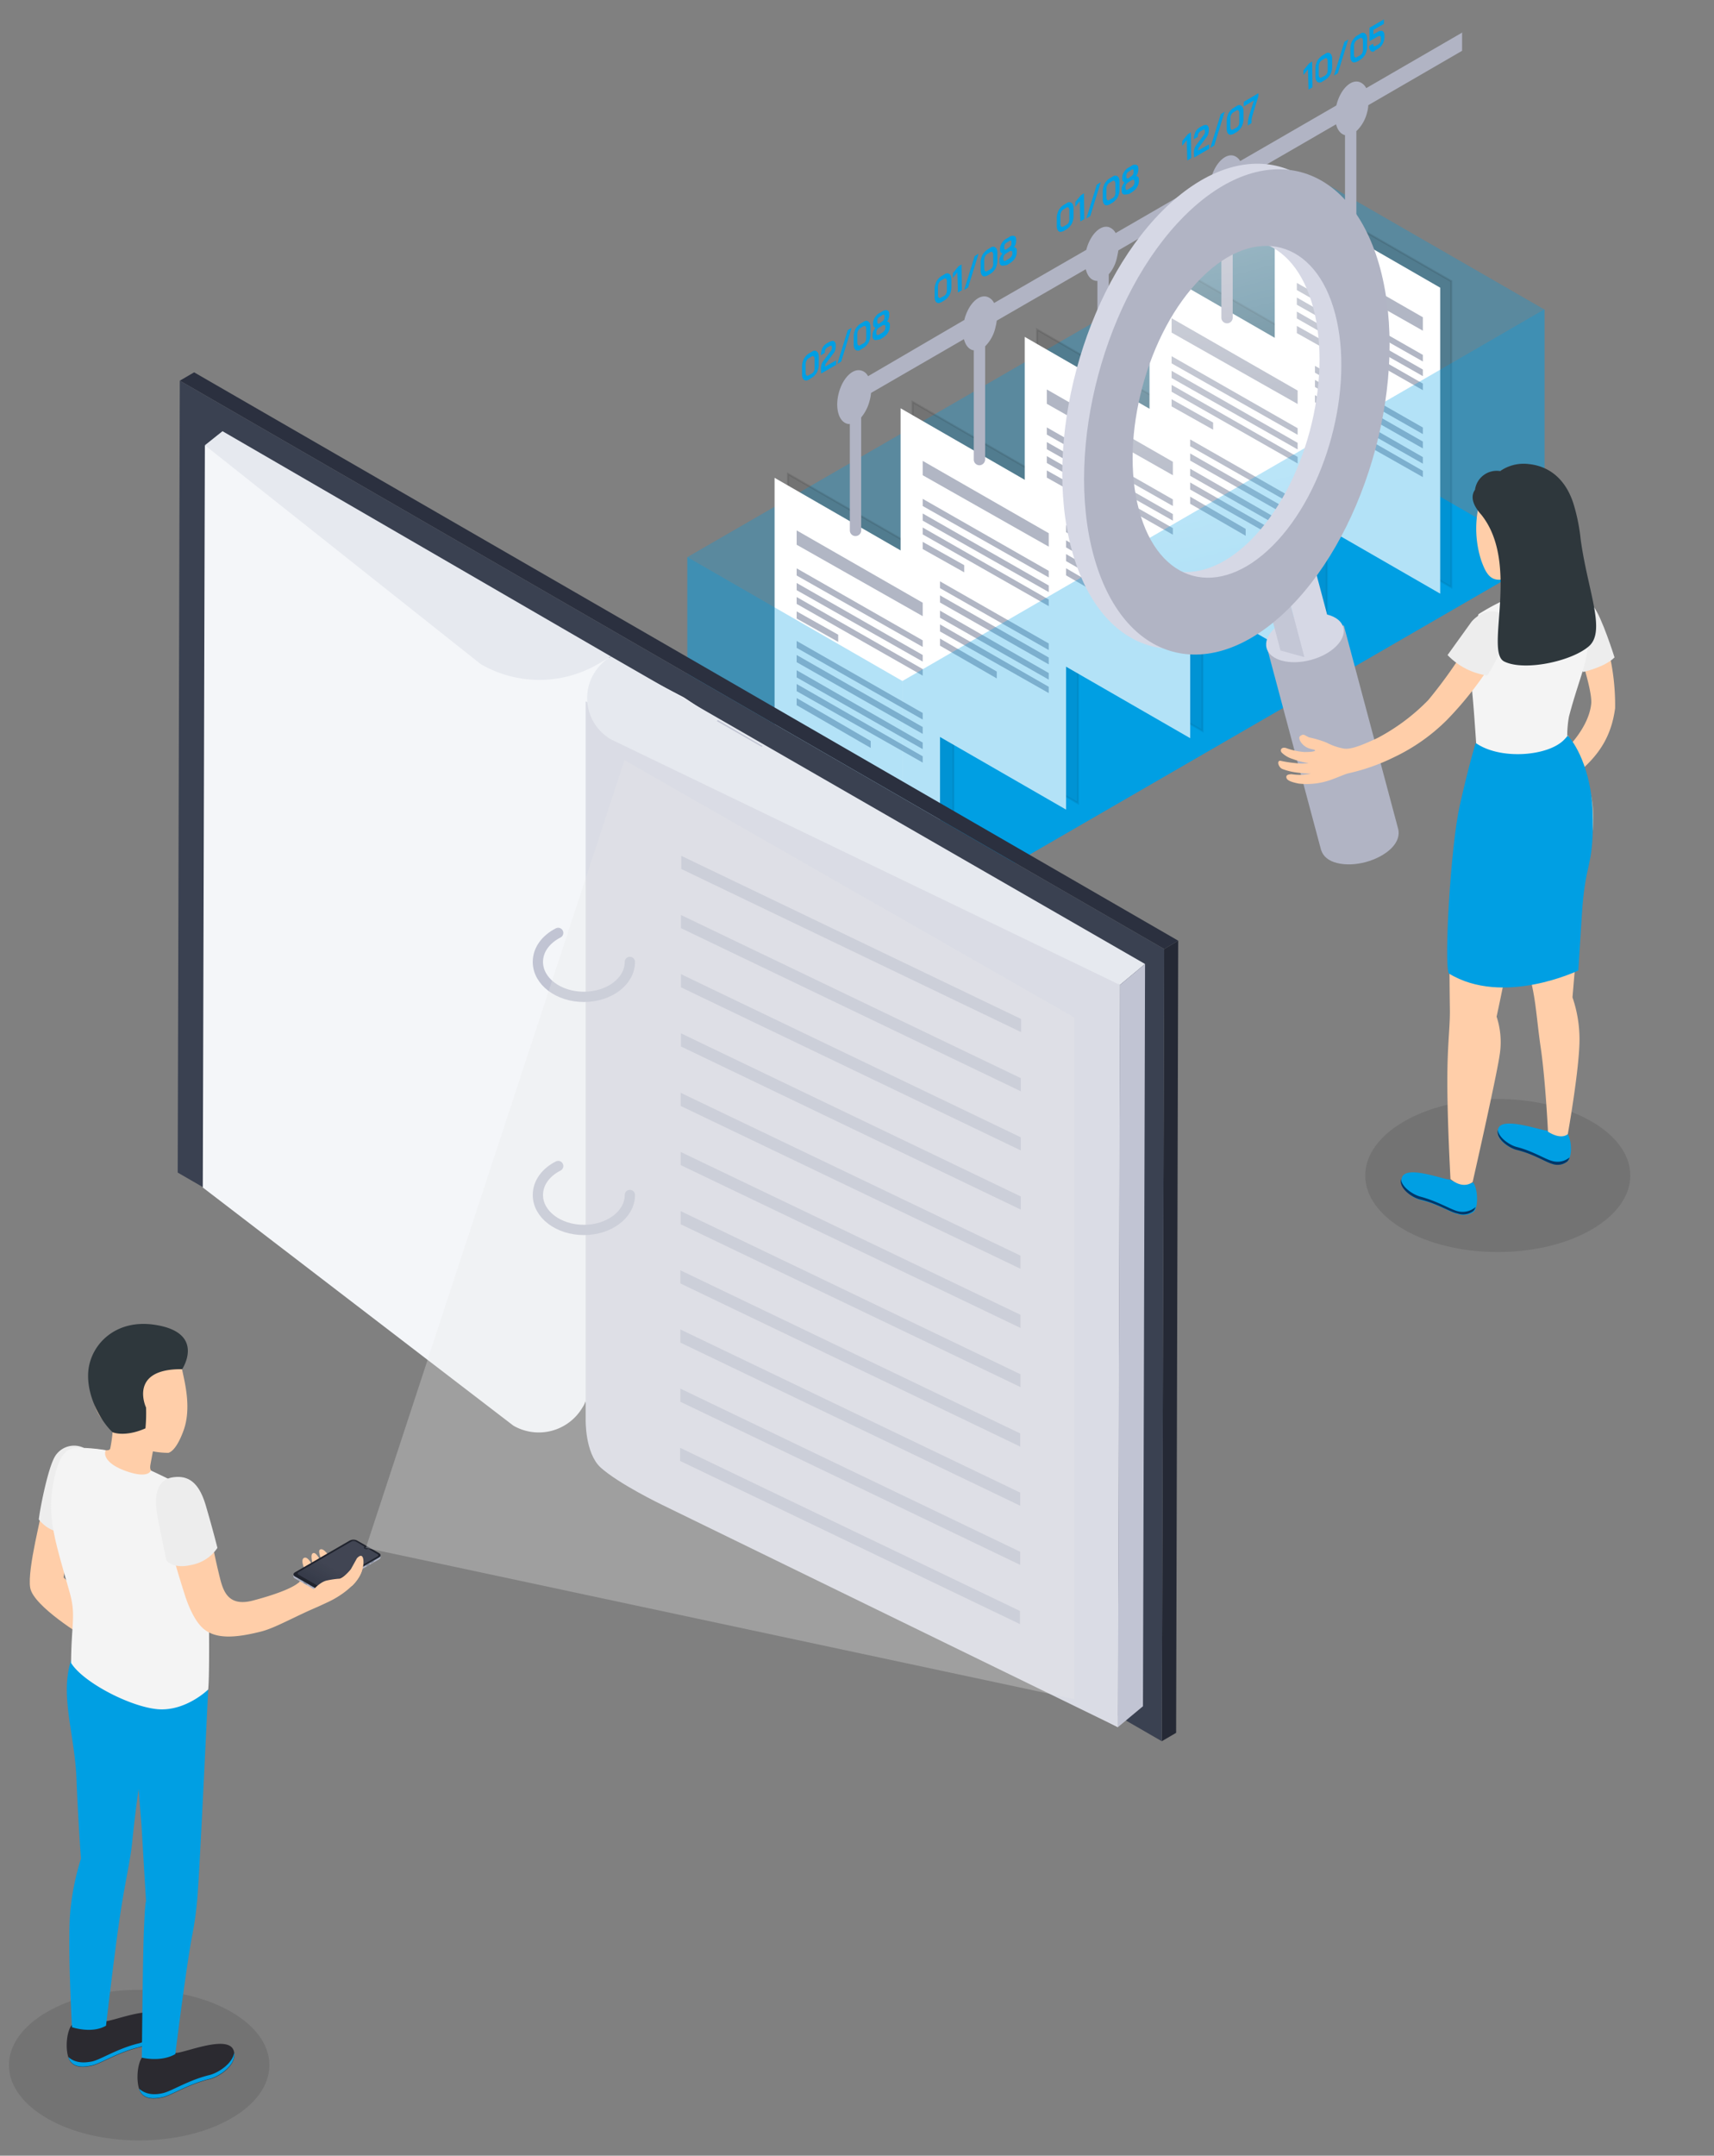 <?xml version="1.0" encoding="utf-8"?>
<svg xmlns="http://www.w3.org/2000/svg" data-name="Ebene 1" height="721.4" id="Ebene_1" viewBox="0 0 573.9 721.4" width="573.9">
  <rect x="0" y="0" width="573.9" height="721.4" fill="#808080" stroke="none"/>
  <defs>
    <style>.cls-1,.cls-2{fill:#009fe3;}.cls-1,.cls-18,.cls-27,.cls-28,.cls-29,.cls-3{isolation:isolate;}.cls-1,.cls-29{opacity:0.3;}.cls-3{stroke:#000;stroke-width:0.686px;}.cls-17,.cls-3{stroke-miterlimit:10;}.cls-18,.cls-28,.cls-3{opacity:0.1;}.cls-28,.cls-4{fill:#fff;}.cls-5{fill:#b1b6c4;}.cls-6{fill:#b1b4c4;}.cls-7{fill:#d6d8e5;}.cls-8{fill:#c4c7d6;}.cls-9{fill:url(#Unbenannter_Verlauf_3);}.cls-10{fill:#252935;}.cls-11{fill:#2b303f;}.cls-12{fill:#3a4151;}.cls-13{fill:#f4f6f9;}.cls-14{fill:#dadce5;}.cls-15{fill:#c1c4d3;}.cls-16{fill:#e6e9ef;}.cls-17{fill:none;stroke:#c1c4d3;stroke-linecap:round;stroke-width:3.437px;}.cls-19{fill:#ffcea9;}.cls-20{fill:#ededed;}.cls-21{fill:#2b2a30;}.cls-22{fill:#f4f4f4;}.cls-23{fill:#2e373c;}.cls-24{fill:#616e84;}.cls-25{fill:#757b89;}.cls-26{fill:#20232d;}.cls-27{opacity:0.5;fill:url(#Unbenannter_Verlauf);}.cls-29{fill:#e6e6e6;}.cls-30{fill:#003769;}</style>
    <linearGradient gradientTransform="matrix(-0.707, -0.707, -0.707, 0.707, 439.558, 349.966)" gradientUnits="userSpaceOnUse" id="Unbenannter_Verlauf_3" x1="222.006" x2="113.783" y1="-163.355" y2="-100.876">
      <stop offset="0" stop-color="#fff" stop-opacity="0.4"/>
      <stop offset="0.89" stop-color="#fff" stop-opacity="0"/>
    </linearGradient>
    <linearGradient gradientTransform="matrix(0.87, 0.5, -1, 0.58, 4688.933, 113.982)" gradientUnits="userSpaceOnUse" id="Unbenannter_Verlauf" x1="-2234.156" x2="-2234.156" y1="2653.334" y2="2634.114">
      <stop offset="0.21" stop-color="#fff" stop-opacity="0"/>
      <stop offset="1" stop-color="#fff" stop-opacity="0.2"/>
    </linearGradient>
  </defs>
  <polygon class="cls-1" points="517.15 186.3 445.25 145 445.25 62.2 517.15 103.6 517.15 186.3"/>
  <polygon class="cls-1" points="230.05 269.2 230.05 186.5 445.35 62.2 445.15 145 230.05 269.2"/>
  <polygon class="cls-2" points="302.15 310.6 230.25 269.2 445.35 145 517.15 186.3 302.15 310.6"/>
  <polygon class="cls-3" points="485.95 196.5 430.45 164.6 430.45 62.2 485.95 94.1 485.95 196.5"/>
  <polygon class="cls-3" points="444.25 220.9 388.85 189 388.85 86.6 444.25 118.5 444.25 220.9"/>
  <polygon class="cls-3" points="402.65 244.6 347.25 212.7 347.25 110.3 402.65 142.2 402.65 244.6"/>
  <polygon class="cls-3" points="360.95 268.8 305.55 236.9 305.55 134.5 360.95 166.5 360.95 268.8"/>
  <polygon class="cls-3" points="319.25 292.9 263.85 261 263.85 158.6 319.25 190.5 319.25 292.9"/>
  <polygon class="cls-4" points="482.223 198.673 426.823 166.773 426.823 64.373 482.223 96.273 482.223 198.673"/>
  <polygon class="cls-5" points="476.423 110.673 476.423 106.173 434.223 81.973 434.223 86.773 476.423 110.673"/>
  <polygon class="cls-5" points="476.423 120.973 476.423 118.773 434.223 94.673 434.223 97.073 476.423 120.973"/>
  <polygon class="cls-5" points="476.423 125.873 476.423 123.673 434.223 99.573 434.223 101.973 476.423 125.873"/>
  <polygon class="cls-5" points="476.423 130.573 476.423 128.373 434.223 104.273 434.223 106.573 476.423 130.573"/>
  <polygon class="cls-5" points="476.423 145.273 476.423 143.073 434.223 118.973 434.223 121.273 476.423 145.273"/>
  <polygon class="cls-5" points="476.423 150.073 476.423 147.773 434.223 123.673 434.223 126.073 476.423 150.073"/>
  <polygon class="cls-5" points="476.423 155.173 476.423 152.973 434.223 128.773 434.223 131.173 476.423 155.173"/>
  <polygon class="cls-5" points="476.423 159.673 476.423 157.573 434.223 133.373 434.223 135.773 476.423 159.673"/>
  <polygon class="cls-5" points="448.123 116.873 434.223 109.073 434.223 111.473 448.123 119.273 448.123 116.873"/>
  <polygon class="cls-5" points="459.023 152.473 434.223 138.073 434.223 140.473 459.023 154.773 459.023 152.473"/>
  <polygon class="cls-4" points="440.288 223.2 384.888 191.3 384.888 88.9 440.288 120.8 440.288 223.2"/>
  <polygon class="cls-5" points="434.488 135.2 434.488 130.7 392.288 106.5 392.288 111.3 434.488 135.2"/>
  <polygon class="cls-5" points="434.488 145.5 434.488 143.3 392.288 119.2 392.288 121.6 434.488 145.5"/>
  <polygon class="cls-5" points="434.488 150.4 434.488 148.2 392.288 124.1 392.288 126.5 434.488 150.4"/>
  <polygon class="cls-5" points="434.488 155.1 434.488 152.9 392.288 128.8 392.288 131.1 434.488 155.1"/>
  <polygon class="cls-5" points="434.488 169.8 434.488 167.6 392.288 143.5 392.288 145.8 434.488 169.8"/>
  <polygon class="cls-5" points="434.488 174.6 434.488 172.3 392.288 148.2 392.288 150.6 434.488 174.6"/>
  <polygon class="cls-5" points="434.488 179.7 434.488 177.5 392.288 153.3 392.288 155.7 434.488 179.7"/>
  <polygon class="cls-5" points="434.488 184.2 434.488 182.1 392.288 157.9 392.288 160.3 434.488 184.2"/>
  <polygon class="cls-5" points="406.188 141.4 392.288 133.6 392.288 136 406.188 143.8 406.188 141.4"/>
  <polygon class="cls-5" points="417.088 177 392.288 162.6 392.288 165 417.088 179.3 417.088 177"/>
  <polygon class="cls-4" points="398.508 247.035 343.108 215.135 343.108 112.735 398.508 144.635 398.508 247.035"/>
  <polygon class="cls-5" points="392.708 159.035 392.708 154.535 350.508 130.335 350.508 135.135 392.708 159.035"/>
  <polygon class="cls-5" points="392.708 169.335 392.708 167.135 350.508 143.035 350.508 145.435 392.708 169.335"/>
  <polygon class="cls-5" points="392.708 174.235 392.708 172.035 350.508 147.935 350.508 150.335 392.708 174.235"/>
  <polygon class="cls-5" points="392.708 178.935 392.708 176.735 350.508 152.635 350.508 154.935 392.708 178.935"/>
  <polygon class="cls-5" points="392.708 193.635 392.708 191.435 350.508 167.335 350.508 169.635 392.708 193.635"/>
  <polygon class="cls-5" points="392.708 198.435 392.708 196.135 350.508 172.035 350.508 174.435 392.708 198.435"/>
  <polygon class="cls-5" points="392.708 203.535 392.708 201.335 350.508 177.135 350.508 179.535 392.708 203.535"/>
  <polygon class="cls-5" points="392.708 208.035 392.708 205.935 350.508 181.735 350.508 184.135 392.708 208.035"/>
  <polygon class="cls-5" points="364.408 165.235 350.508 157.435 350.508 159.835 364.408 167.635 364.408 165.235"/>
  <polygon class="cls-5" points="375.308 200.835 350.508 186.435 350.508 188.835 375.308 203.135 375.308 200.835"/>
  <polygon class="cls-4" points="356.948 270.936 301.548 239.036 301.548 136.636 356.948 168.536 356.948 270.936"/>
  <polygon class="cls-5" points="351.148 182.936 351.148 178.436 308.948 154.236 308.948 159.036 351.148 182.936"/>
  <polygon class="cls-5" points="351.148 193.236 351.148 191.036 308.948 166.936 308.948 169.336 351.148 193.236"/>
  <polygon class="cls-5" points="351.148 198.136 351.148 195.936 308.948 171.836 308.948 174.236 351.148 198.136"/>
  <polygon class="cls-5" points="351.148 202.836 351.148 200.636 308.948 176.536 308.948 178.836 351.148 202.836"/>
  <polygon class="cls-5" points="351.148 217.536 351.148 215.336 308.948 191.236 308.948 193.536 351.148 217.536"/>
  <polygon class="cls-5" points="351.148 222.336 351.148 220.036 308.948 195.936 308.948 198.336 351.148 222.336"/>
  <polygon class="cls-5" points="351.148 227.436 351.148 225.236 308.948 201.036 308.948 203.436 351.148 227.436"/>
  <polygon class="cls-5" points="351.148 231.936 351.148 229.836 308.948 205.636 308.948 208.036 351.148 231.936"/>
  <polygon class="cls-5" points="322.848 189.136 308.948 181.336 308.948 183.736 322.848 191.536 322.848 189.136"/>
  <polygon class="cls-5" points="333.748 224.736 308.948 210.336 308.948 212.736 333.748 227.036 333.748 224.736"/>
  <polygon class="cls-4" points="314.75 294.2 259.35 262.3 259.35 159.9 314.75 191.8 314.75 294.2"/>
  <polygon class="cls-5" points="308.95 206.2 308.95 201.7 266.75 177.5 266.75 182.3 308.95 206.2"/>
  <polygon class="cls-5" points="308.95 216.5 308.95 214.3 266.75 190.2 266.75 192.6 308.95 216.5"/>
  <polygon class="cls-5" points="308.95 221.4 308.95 219.2 266.75 195.1 266.75 197.5 308.95 221.4"/>
  <polygon class="cls-5" points="308.95 226.1 308.95 223.9 266.75 199.8 266.75 202.1 308.95 226.1"/>
  <polygon class="cls-5" points="308.95 240.8 308.95 238.6 266.75 214.5 266.75 216.8 308.95 240.8"/>
  <polygon class="cls-5" points="308.95 245.6 308.95 243.3 266.75 219.2 266.75 221.6 308.95 245.6"/>
  <polygon class="cls-5" points="308.95 250.7 308.95 248.5 266.75 224.3 266.75 226.7 308.95 250.7"/>
  <polygon class="cls-5" points="308.95 255.2 308.95 253.1 266.75 228.9 266.75 231.3 308.95 255.2"/>
  <polygon class="cls-5" points="280.65 212.4 266.75 204.6 266.75 207 280.65 214.8 280.65 212.4"/>
  <polygon class="cls-5" points="291.55 248 266.75 233.6 266.75 236 291.55 250.3 291.55 248"/>
  <polygon class="cls-1" points="302.15 310.6 230.25 269.2 230.25 186.5 302.15 227.9 302.15 310.6"/>
  <polygon class="cls-1" points="517.15 186.3 302.15 310.6 302.15 227.9 517.15 103.5 517.15 186.3"/>
  <path class="cls-6" d="M489.75,10.8l-32.3,18.7a4.069,4.069,0,0,0-2.4-2.1c-2.9-.8-6.2,2.6-7.5,7.5,0,.1-.1.2-.1.4l-32.2,18.6a3.807,3.807,0,0,0-2.2-1.8c-2.8-.8-6.2,2.6-7.5,7.4l-32,18.5a4.059,4.059,0,0,0-2.3-2c-2.9-.8-6.2,2.6-7.5,7.5v.1l-30.9,17.8a4.069,4.069,0,0,0-2.4-2.1c-2.9-.8-6.2,2.6-7.5,7.5a.367.367,0,0,1-.1.3l-32.2,18.8a3.56,3.56,0,0,0-2.3-1.9c-2.9-.8-6.2,2.6-7.5,7.5s-.1,9.5,2.8,10.3a2.769,2.769,0,0,0,.9.1v35.6a1.9,1.9,0,0,0,3.8,0V139.7a14.273,14.273,0,0,0,2.8-5.5,14.099,14.099,0,0,0,.5-2.7l31.1-18c.5,1.9,1.5,3.3,3,3.7h.3v36.6a1.899,1.899,0,0,0,1.9,1.9,1.967,1.967,0,0,0,1.9-1.9V115.9a12.85,12.85,0,0,0,3.4-6.1,22.113,22.113,0,0,0,.5-2.5l29.8-17.2c.5,2,1.5,3.4,3,3.8a2.769,2.769,0,0,0,.9.1v35.8a1.9,1.9,0,0,0,3.8,0v-38a12.504,12.504,0,0,0,2.7-5.4c.2-.9.4-1.8.5-2.6l30.8-17.9c.5,2.1,1.5,3.6,3,4a1.483,1.483,0,0,0,.7.1v36.3a1.9,1.9,0,1,0,3.8,0V68.1a13.472,13.472,0,0,0,3-5.7,15.055,15.055,0,0,0,.5-2.8l31.1-18c.5,1.9,1.5,3.2,2.9,3.6h.1V81.5a1.899,1.899,0,0,0,1.9,1.9,1.967,1.967,0,0,0,1.9-1.9V43.9a12.807,12.807,0,0,0,3.6-6.3,10.039,10.039,0,0,0,.4-2.4L489.55,17V10.8Z"/>
  <path class="cls-2" d="M269.65,127.3a1.162,1.162,0,0,1-.8-.6,2.648,2.648,0,0,1-.3-1.4v-2.7a4.671,4.671,0,0,1,.3-1.7,3.606,3.606,0,0,1,.8-1.5,4.263,4.263,0,0,1,1.2-1.1l1-.6a1.383,1.383,0,0,1,1.2-.3,1.555,1.555,0,0,1,.8.6,2.904,2.904,0,0,1,.3,1.4v2.7a4.671,4.671,0,0,1-.3,1.7,3.606,3.606,0,0,1-.8,1.5,4.263,4.263,0,0,1-1.2,1.1l-1,.6A1.523,1.523,0,0,1,269.65,127.3Zm2.2-2.3a1.853,1.853,0,0,0,.7-.8,2.537,2.537,0,0,0,.2-1.2v-2.8c0-.4-.1-.8-.3-.9-.2-.2-.4-.2-.7,0l-1,.6a1.853,1.853,0,0,0-.7.8,2.663,2.663,0,0,0-.3,1.2v2.8c0,.4.1.8.3.9.2.2.4.2.7,0Z"/>
  <path class="cls-2" d="M274.85,123.4a5.902,5.902,0,0,1,.2-1.4,4.15,4.15,0,0,1,.7-1.3l2.4-3.2a2.186,2.186,0,0,0,.3-.5,1.087,1.087,0,0,0,.1-.5v-.4c0-.2-.1-.4-.2-.4-.1-.1-.3,0-.5.1l-.9.5a2.169,2.169,0,0,0-.6.7,3.595,3.595,0,0,0-.2,1.1l-1.3.8a6.042,6.042,0,0,1,.5-2.4,3.89,3.89,0,0,1,1.5-1.6l.9-.5a2.607,2.607,0,0,1,1.1-.3.755.755,0,0,1,.7.4,1.493,1.493,0,0,1,.3,1v.4a5.853,5.853,0,0,1-.2,1.3,3.745,3.745,0,0,1-.7,1.2l-2.3,3.1a.864.864,0,0,0-.3.6,1.268,1.268,0,0,0-.1.6l3.7-2.1v1.5l-5,2.9Z"/>
  <path class="cls-2" d="M283.85,110.5l1.3-.8-3.5,11.3-1.3.8Z"/>
  <path class="cls-2" d="M286.95,117.3a1.162,1.162,0,0,1-.8-.6,2.648,2.648,0,0,1-.3-1.4v-2.7a4.671,4.671,0,0,1,.3-1.7,3.606,3.606,0,0,1,.8-1.5,4.263,4.263,0,0,1,1.2-1.1l1-.6a1.383,1.383,0,0,1,1.2-.3,1.555,1.555,0,0,1,.8.6,2.904,2.904,0,0,1,.3,1.4v2.7a4.671,4.671,0,0,1-.3,1.7,3.606,3.606,0,0,1-.8,1.5,4.263,4.263,0,0,1-1.2,1.1l-1,.6A1.383,1.383,0,0,1,286.95,117.3Zm2.2-2.4a1.853,1.853,0,0,0,.7-.8,2.537,2.537,0,0,0,.2-1.2v-2.8c0-.4-.1-.8-.3-.9-.2-.2-.4-.2-.7,0l-1,.6a1.853,1.853,0,0,0-.7.8,2.663,2.663,0,0,0-.3,1.2v2.8c0,.4.1.8.3.9.2.2.4.2.7,0Z"/>
  <path class="cls-2" d="M293.25,113.8a.984.984,0,0,1-.8-.3,1.493,1.493,0,0,1-.3-1v-.6a2.607,2.607,0,0,1,.3-1.1,4.129,4.129,0,0,1,.7-1.1h0c-.2,0-.4-.2-.6-.4a1.445,1.445,0,0,1-.2-.7v-.5a3.079,3.079,0,0,1,.3-1.3,4.184,4.184,0,0,1,.8-1.2,2.73,2.73,0,0,1,1.2-.9l.8-.5a1.922,1.922,0,0,1,1.2-.4,1.135,1.135,0,0,1,.8.3,1.493,1.493,0,0,1,.3,1v.5a4.401,4.401,0,0,1-.2,1,2.075,2.075,0,0,1-.6,1h0a.908.908,0,0,1,.7.3.984.984,0,0,1,.3.8v.6a3.926,3.926,0,0,1-.3,1.4,5.67,5.67,0,0,1-.8,1.3,10.592,10.592,0,0,1-1.2,1l-1,.6C294.05,113.6,293.65,113.8,293.25,113.8Zm2.2-2.5a2.336,2.336,0,0,0,.7-.7,1.596,1.596,0,0,0,.3-.8v-.5c0-.3-.1-.5-.3-.5a.882.882,0,0,0-.8.2l-.8.5a2.696,2.696,0,0,0-.8.7,1.613,1.613,0,0,0-.3.9v.5a.462.462,0,0,0,.3.5c.2.1.4,0,.7-.2Zm-.1-3.7a1.698,1.698,0,0,0,.6-.6,1.077,1.077,0,0,0,.2-.8v-.5c0-.2-.1-.4-.2-.4a.735.735,0,0,0-.6.2l-.8.5c-.3.2-.5.3-.6.6a.952.952,0,0,0-.2.7v.5a.588.588,0,0,0,.2.5.661.661,0,0,0,.6-.1Z"/>
  <path class="cls-2" d="M354.95,77.6a1.162,1.162,0,0,1-.8-.6,2.648,2.648,0,0,1-.3-1.4V72.9a4.671,4.671,0,0,1,.3-1.7,3.606,3.606,0,0,1,.8-1.5,4.263,4.263,0,0,1,1.2-1.1l1-.6a1.383,1.383,0,0,1,1.2-.3,1.242,1.242,0,0,1,.8.6,2.904,2.904,0,0,1,.3,1.4v2.7a4.671,4.671,0,0,1-.3,1.7,3.606,3.606,0,0,1-.8,1.5,4.263,4.263,0,0,1-1.2,1.1l-1,.6A3.457,3.457,0,0,1,354.95,77.6Zm2.2-2.4a1.853,1.853,0,0,0,.7-.8,2.537,2.537,0,0,0,.2-1.2V70.4c0-.4-.1-.8-.3-.9-.2-.2-.4-.2-.7,0l-1,.6a1.853,1.853,0,0,0-.7.8,2.663,2.663,0,0,0-.3,1.2v2.8c0,.4.1.8.3.9.2.2.4.2.7,0Z"/>
  <path class="cls-2" d="M361.55,67.3l-1.5,1.9V67.6l1.9-2.3,1-.6.1,8.6-1.3.8Z"/>
  <path class="cls-2" d="M367.25,61.8l1.3-.8-3.5,11.3-1.3.8Z"/>
  <path class="cls-2" d="M370.35,68.7a1.162,1.162,0,0,1-.8-.6,2.648,2.648,0,0,1-.3-1.4V64a4.671,4.671,0,0,1,.3-1.7,3.606,3.606,0,0,1,.8-1.5,4.263,4.263,0,0,1,1.2-1.1l1-.6a1.383,1.383,0,0,1,1.2-.3,1.555,1.555,0,0,1,.8.6,2.904,2.904,0,0,1,.3,1.4v2.7a4.671,4.671,0,0,1-.3,1.7,3.606,3.606,0,0,1-.8,1.5,6.279,6.279,0,0,1-1.2,1.1l-1,.6A2.663,2.663,0,0,1,370.35,68.7Zm2.2-2.4a1.853,1.853,0,0,0,.7-.8,2.537,2.537,0,0,0,.2-1.2V61.5c0-.4-.1-.8-.3-.9-.2-.2-.4-.2-.7,0l-1,.6a1.853,1.853,0,0,0-.7.8,2.663,2.663,0,0,0-.3,1.2V66c0,.4.1.8.3.9.2.2.4.2.7,0Z"/>
  <path class="cls-2" d="M376.65,65.1a.984.984,0,0,1-.8-.3,1.493,1.493,0,0,1-.3-1v-.6a2.607,2.607,0,0,1,.3-1.1,4.129,4.129,0,0,1,.7-1.1h0c-.2,0-.4-.2-.6-.4a1.445,1.445,0,0,1-.2-.7v-.5a3.079,3.079,0,0,1,.3-1.3,4.184,4.184,0,0,1,.8-1.2,3.449,3.449,0,0,1,1.2-.9l.8-.5a1.922,1.922,0,0,1,1.2-.4,1.135,1.135,0,0,1,.8.3,1.493,1.493,0,0,1,.3,1v.5a4.401,4.401,0,0,1-.2,1,2.075,2.075,0,0,1-.6,1h0a.908.908,0,0,1,.7.3.984.984,0,0,1,.3.8v.6a3.926,3.926,0,0,1-.3,1.4,5.67,5.67,0,0,1-.8,1.3,10.592,10.592,0,0,1-1.2,1l-1,.6A9.322,9.322,0,0,1,376.65,65.1Zm2.2-2.4a2.336,2.336,0,0,0,.7-.7,1.596,1.596,0,0,0,.3-.8v-.5c0-.3-.1-.5-.3-.5a.882.882,0,0,0-.8.2l-.8.5a2.696,2.696,0,0,0-.8.7,1.613,1.613,0,0,0-.3.9V63a.462.462,0,0,0,.3.5c.2.1.4,0,.7-.2Zm-.1-3.7a1.698,1.698,0,0,0,.6-.6,1.077,1.077,0,0,0,.2-.8v-.5c0-.2-.1-.4-.2-.4a.735.735,0,0,0-.6.2l-.8.5c-.3.2-.5.3-.6.6a.952.952,0,0,0-.2.7v.5a.588.588,0,0,0,.2.5.661.661,0,0,0,.6-.1Z"/>
  <path class="cls-2" d="M314.05,101.4a1.162,1.162,0,0,1-.8-.6,2.648,2.648,0,0,1-.3-1.4V96.7a4.671,4.671,0,0,1,.3-1.7,3.606,3.606,0,0,1,.8-1.5,4.263,4.263,0,0,1,1.2-1.1l1-.6a1.383,1.383,0,0,1,1.2-.3,1.242,1.242,0,0,1,.8.6,2.904,2.904,0,0,1,.3,1.4v2.7a4.671,4.671,0,0,1-.3,1.7,3.606,3.606,0,0,1-.8,1.5,4.263,4.263,0,0,1-1.2,1.1l-1,.6C314.75,101.3,314.35,101.5,314.05,101.4Zm2.1-2.4a1.853,1.853,0,0,0,.7-.8,2.537,2.537,0,0,0,.2-1.2V94.2c0-.4-.1-.8-.3-.9-.2-.2-.4-.2-.7,0l-1,.6a1.853,1.853,0,0,0-.7.8,2.663,2.663,0,0,0-.3,1.2v2.8c0,.4.1.8.3.9.2.2.4.2.7,0Z"/>
  <path class="cls-2" d="M320.55,91.1l-1.5,1.9V91.4l1.9-2.3,1-.6.1,8.6-1.3.8Z"/>
  <path class="cls-2" d="M326.35,85.7l1.3-.8-3.5,11.3-1.3.8Z"/>
  <path class="cls-2" d="M329.45,92.5a1.162,1.162,0,0,1-.8-.6,2.648,2.648,0,0,1-.3-1.4V87.8a4.671,4.671,0,0,1,.3-1.7,3.606,3.606,0,0,1,.8-1.5,6.279,6.279,0,0,1,1.2-1.1l1-.6a1.383,1.383,0,0,1,1.2-.3,1.555,1.555,0,0,1,.8.6,2.904,2.904,0,0,1,.3,1.4v2.7a4.671,4.671,0,0,1-.3,1.7,3.606,3.606,0,0,1-.8,1.5,4.263,4.263,0,0,1-1.2,1.1l-1,.6A3.457,3.457,0,0,1,329.45,92.5Zm2.2-2.4a1.853,1.853,0,0,0,.7-.8,2.537,2.537,0,0,0,.2-1.2V85.3c0-.4-.1-.8-.3-.9-.2-.2-.4-.2-.7,0l-1,.6a1.853,1.853,0,0,0-.7.8,2.663,2.663,0,0,0-.3,1.2v2.8c0,.4.1.8.3.9.2.2.4.2.7,0Z"/>
  <path class="cls-2" d="M335.75,88.9a.984.984,0,0,1-.8-.3,1.493,1.493,0,0,1-.3-1V87a2.607,2.607,0,0,1,.3-1.1,4.129,4.129,0,0,1,.7-1.1h0c-.2,0-.4-.2-.6-.4a1.445,1.445,0,0,1-.2-.7v-.5a3.079,3.079,0,0,1,.3-1.3,4.184,4.184,0,0,1,.8-1.2,2.73,2.73,0,0,1,1.2-.9l.8-.5a1.922,1.922,0,0,1,1.2-.4,1.135,1.135,0,0,1,.8.3,1.493,1.493,0,0,1,.3,1v.5a4.401,4.401,0,0,1-.2,1,2.075,2.075,0,0,1-.6,1h0a.908.908,0,0,1,.7.3.984.984,0,0,1,.3.8v.6a3.926,3.926,0,0,1-.3,1.4,5.67,5.67,0,0,1-.8,1.3,10.592,10.592,0,0,1-1.2,1l-1,.6C336.45,88.8,336.05,88.9,335.75,88.9Zm2.2-2.4a2.336,2.336,0,0,0,.7-.7,1.596,1.596,0,0,0,.3-.8v-.5c0-.3-.1-.5-.3-.5a.882.882,0,0,0-.8.2l-.8.5a2.696,2.696,0,0,0-.8.7,1.613,1.613,0,0,0-.3.9v.5a.462.462,0,0,0,.3.5c.2.1.4,0,.7-.2Zm-.1-3.7a1.698,1.698,0,0,0,.6-.6,1.077,1.077,0,0,0,.2-.8v-.5c0-.2-.1-.4-.2-.4a.735.735,0,0,0-.6.2l-.8.5c-.3.2-.5.3-.6.6a.952.952,0,0,0-.2.7V83a.588.588,0,0,0,.2.5.661.661,0,0,0,.6-.1Z"/>
  <path class="cls-2" d="M397.35,46.9l-1.5,1.9V47.2l1.9-2.3,1-.6.1,8.6-1.3.8Z"/>
  <path class="cls-2" d="M399.75,51.1a5.902,5.902,0,0,1,.2-1.4,4.15,4.15,0,0,1,.7-1.3l2.4-3.2a2.186,2.186,0,0,0,.3-.5,1.087,1.087,0,0,0,.1-.5v-.4c0-.2-.1-.4-.2-.4-.1-.1-.3,0-.5.1l-.9.5a2.169,2.169,0,0,0-.6.7,3.595,3.595,0,0,0-.2,1.1l-1.3.8a6.042,6.042,0,0,1,.5-2.4,3.89,3.89,0,0,1,1.5-1.6l.9-.5a2.607,2.607,0,0,1,1.1-.3.755.755,0,0,1,.7.4,1.493,1.493,0,0,1,.3,1v.4a5.853,5.853,0,0,1-.2,1.3,3.745,3.745,0,0,1-.7,1.2l-2.3,3.1a.864.864,0,0,0-.3.6,1.268,1.268,0,0,0-.1.6l3.7-2.1v1.5l-5,2.9Z"/>
  <path class="cls-2" d="M408.75,38.2l1.3-.8-3.5,11.3-1.3.8Z"/>
  <path class="cls-2" d="M411.85,45.1a1.162,1.162,0,0,1-.8-.6,2.648,2.648,0,0,1-.3-1.4V40.4a4.671,4.671,0,0,1,.3-1.7,3.606,3.606,0,0,1,.8-1.5,4.263,4.263,0,0,1,1.2-1.1l1-.6a1.383,1.383,0,0,1,1.2-.3,1.555,1.555,0,0,1,.8.6,2.904,2.904,0,0,1,.3,1.4v2.7a4.671,4.671,0,0,1-.3,1.7,3.606,3.606,0,0,1-.8,1.5,4.263,4.263,0,0,1-1.2,1.1l-1,.6A3.457,3.457,0,0,1,411.85,45.1Zm2.2-2.4a1.853,1.853,0,0,0,.7-.8,2.537,2.537,0,0,0,.2-1.2V37.9c0-.4-.1-.8-.3-.9-.2-.2-.4-.2-.7,0l-1,.6a1.853,1.853,0,0,0-.7.8,2.663,2.663,0,0,0-.3,1.2v2.8c0,.4.1.8.3.9.2.2.4.2.7,0Z"/>
  <path class="cls-2" d="M417.85,41.3a6.151,6.151,0,0,1,.1-1.3c.1-.5.2-.9.3-1.3l1.6-5.1-3.4,2V34.1l4.9-2.9v1l-1.9,6.1-.3,1.2a4.484,4.484,0,0,0-.1,1.1v.6l-1.3.8Z"/>
  <path class="cls-2" d="M437.95,23.2l-1.5,1.9V23.5l1.9-2.3,1-.6.1,8.6-1.3.8Z"/>
  <path class="cls-2" d="M441.55,27.6a1.162,1.162,0,0,1-.8-.6,2.648,2.648,0,0,1-.3-1.4V22.9a4.671,4.671,0,0,1,.3-1.7,3.606,3.606,0,0,1,.8-1.5,6.279,6.279,0,0,1,1.2-1.1l1-.6a1.383,1.383,0,0,1,1.2-.3,1.242,1.242,0,0,1,.8.6,2.904,2.904,0,0,1,.3,1.4v2.7a4.671,4.671,0,0,1-.3,1.7,3.606,3.606,0,0,1-.8,1.5,4.263,4.263,0,0,1-1.2,1.1l-1,.6A1.523,1.523,0,0,1,441.55,27.6Zm2.1-2.3a1.853,1.853,0,0,0,.7-.8,2.537,2.537,0,0,0,.2-1.2V20.5c0-.4-.1-.8-.3-.9-.2-.2-.4-.2-.7,0l-1,.6a1.853,1.853,0,0,0-.7.8,2.663,2.663,0,0,0-.3,1.2V25c0,.4.1.8.3.9.2.2.4.2.7,0Z"/>
  <path class="cls-2" d="M450.15,14l1.3-.8-3.5,11.3-1.3.8Z"/>
  <path class="cls-2" d="M453.25,20.9a1.162,1.162,0,0,1-.8-.6,2.648,2.648,0,0,1-.3-1.4V16.2a4.671,4.671,0,0,1,.3-1.7,3.606,3.606,0,0,1,.8-1.5,4.263,4.263,0,0,1,1.2-1.1l1-.6a1.383,1.383,0,0,1,1.2-.3,1.555,1.555,0,0,1,.8.6,2.904,2.904,0,0,1,.3,1.4v2.7a4.671,4.671,0,0,1-.3,1.7,3.606,3.606,0,0,1-.8,1.5,4.263,4.263,0,0,1-1.2,1.1l-1,.6A3.457,3.457,0,0,1,453.25,20.9Zm2.2-2.4a1.853,1.853,0,0,0,.7-.8,2.537,2.537,0,0,0,.2-1.2V13.7c0-.4-.1-.8-.3-.9-.2-.2-.4-.2-.7,0l-1,.6a1.853,1.853,0,0,0-.7.8,2.663,2.663,0,0,0-.3,1.2v2.8c0,.4.1.8.3.9.2.2.4.2.7,0Z"/>
  <path class="cls-2" d="M459.05,17.1a1.932,1.932,0,0,1-.6-1.7l1.3-.8a1.549,1.549,0,0,0,.2.8q.15.15.6,0l.9-.5a2.336,2.336,0,0,0,.7-.7,1.02,1.02,0,0,0,.2-.9v-.7c0-.3-.1-.5-.3-.5-.2-.1-.4,0-.7.1l-2.8,1.6V9.3l4.8-2.8V8l-3.5,2v1.5l1.4-.8a2.385,2.385,0,0,1,1.2-.4.91.91,0,0,1,.8.4,1.796,1.796,0,0,1,.3,1.1v.7a4.013,4.013,0,0,1-.3,1.5,3.924,3.924,0,0,1-.8,1.4,4.001,4.001,0,0,1-1.2,1l-.9.5A.875.875,0,0,1,459.05,17.1Z"/>
  <path class="cls-6" d="M424.35,217.2l18,67.3.1.2h0c.6,1.8,2.3,3.4,5.2,4.1,5.8,1.5,13.9-.7,18.2-4.9,2.2-2.2,2.8-4.5,2.3-6.5l-18.2-68.1Z"/>
  <ellipse class="cls-7" cx="436.933" cy="213.41" rx="13.3" ry="7.7" transform="translate(-40.345 120.353) rotate(-14.999)"/>
  <polygon class="cls-7" points="436.45 175.9 445.75 210.9 436.75 219.9 427.45 184.8 436.45 175.9"/>
  <polygon class="cls-8" points="427.45 184.8 436.75 219.9 428.75 217.7 419.45 182.6 427.45 184.8"/>
  <path class="cls-9" d="M396.45,203.8c-21.1-5.7-30.2-39.8-20.4-76.3s34.7-61.5,55.9-55.9,30.2,39.8,20.4,76.3S417.55,209.5,396.45,203.8Z"/>
  <path class="cls-7" d="M454.85,88c9.7,36.2-3.9,87-30.4,113.5s-55.8,18.5-65.6-17.5c-9.8-36.1,3.9-87,30.4-113.5S445.15,51.8,454.85,88Zm-80.8,80.7c6.6,24.8,26.7,30.1,44.8,12s27.4-52.9,20.9-77.6-26.7-30.1-44.8-12S367.35,144,374.05,168.7Z"/>
  <path class="cls-6" d="M462.15,89.9c9.7,36.2-3.9,87-30.4,113.5s-55.8,18.5-65.6-17.6,3.9-87,30.4-113.5S452.45,53.8,462.15,89.9Zm-80.8,80.7c6.6,24.8,26.7,30.1,44.8,12s27.4-52.9,20.9-77.6-26.7-30.1-44.8-12S374.75,146,381.35,170.6Z"/>
  <polygon class="cls-10" points="389.8 317.6 394.5 314.8 393.8 579.9 389 582.7 389.8 317.6"/>
  <polygon class="cls-11" points="229.8 219.7 65 124.6 60.2 127.4 225 222.5 389.8 317.6 394.5 314.8 229.8 219.7"/>
  <polygon class="cls-12" points="389.8 317.6 389 582.7 224.2 487.6 197.7 465.8 193.2 469.7 59.5 392.4 60.2 127.4 225 222.5 389.8 317.6"/>
  <path class="cls-13" d="M229,233.4,68.6,149l-.7,248.4,104,79.7a16.998,16.998,0,0,0,23.2-6.2,6.632,6.632,0,0,0,.9-1.9h0l7.8,19.8L374.3,578l.7-248.4L229,233.4"/>
  <path class="cls-14" d="M196.1,234.7V475s-.3,11.2,5,16.1c6.1,5.5,20.4,12.4,20.4,12.4L374.3,578l.7-248.4Z"/>
  <polygon class="cls-15" points="341.6 499.5 341.6 503.9 227.8 449.3 227.8 444.9 341.6 499.5"/>
  <polygon class="cls-15" points="341.6 479.7 341.6 484.1 227.8 429.5 227.8 425.1 341.6 479.7"/>
  <polygon class="cls-15" points="341.7 440 341.7 444.4 227.9 389.9 227.9 385.5 341.7 440"/>
  <polygon class="cls-15" points="341.7 420.2 341.7 424.6 227.9 370.1 227.9 365.7 341.7 420.2"/>
  <polygon class="cls-15" points="341.8 400.4 341.8 404.8 228 350.2 228 345.8 341.8 400.4"/>
  <polygon class="cls-15" points="341.7 459.9 341.7 464.2 227.9 409.7 227.9 405.3 341.7 459.9"/>
  <polygon class="cls-15" points="341.6 519.3 341.6 523.7 227.8 469.1 227.8 464.7 341.6 519.3"/>
  <polygon class="cls-15" points="341.5 539.1 341.5 543.5 227.7 488.9 227.7 484.5 341.5 539.1"/>
  <polygon class="cls-15" points="341.8 360.8 341.8 365.2 228 310.6 228 306.2 341.8 360.8"/>
  <polygon class="cls-15" points="341.9 341 341.9 345.4 228.1 290.8 228.1 286.4 341.9 341"/>
  <polygon class="cls-15" points="341.8 380.6 341.8 385 228 330.4 228 326 341.8 380.6"/>
  <path class="cls-16" d="M68.6,149l5.9-4.7,130.1,75.4-4.3,2.5a39.103,39.103,0,0,1-39.4,0Z"/>
  <path class="cls-16" d="M204.6,219.7h0L383.4,322.6l-8.4,7L204.7,247.5a15.939,15.939,0,0,1-6-21.8,16.18,16.18,0,0,1,5.9-6Z"/>
  <polygon class="cls-15" points="375 329.6 383.4 322.6 382.7 571 374.3 578 375 329.6"/>
  <polygon class="cls-15" points="255.4 249.7 255 249.9 240 241.3 240.2 241.1 240.4 241 255.4 249.7"/>
  <path class="cls-17" d="M210.9,321.9c0,6.5-6.9,11.7-15.4,11.7s-15.4-5.2-15.4-11.7c0-4.1,2.7-7.6,6.8-9.7"/>
  <path class="cls-17" d="M210.9,399.9c0,6.5-6.9,11.7-15.4,11.7s-15.4-5.2-15.4-11.7c0-4.1,2.7-7.6,6.8-9.7"/>
  <g data-name="Men 2" id="Men_2">
    <ellipse class="cls-18" cx="46.6" cy="691.1" rx="43.6" ry="25.2"/>
    <path class="cls-19" d="M14.6,502.5c-.5,4.2-5.5,22.5-4.5,28.8S28.5,548,28.5,548l2.4-10.7-9.6-9.4,2.6-17.7Z" data-name=" Контур " id="__"/>
    <path class="cls-20" d="M28,484.5a7.503,7.503,0,0,0-9.6,2.9c-2.5,4.2-5.2,18.6-5.4,21.1,0,0,3.6,4.9,8.9,4.1Z" data-name=" Контур 2" id="__2"/>
    <path class="cls-21" d="M47.7,688.3A15.027,15.027,0,0,0,58.9,687c2.7.1,17.3-6.2,19.3-.9,1.7,4.6-4.6,8.9-8,9.7-7.4,1.8-12.8,5.5-15.8,6.1-2.2.5-5.1.8-6.8-1C45.4,698.7,45.6,691,47.7,688.3Z"/>
    <path class="cls-2" d="M54.4,700.5c3-.6,8.4-4.3,15.8-6.1,2.8-.7,7.7-3.8,8.2-7.5.7,4.2-5,8-8.2,8.8-7.4,1.8-12.8,5.5-15.8,6.1-2.2.5-5.1.8-6.8-1a4,4,0,0,1-1-1.8C49.1,701.2,52.2,701,54.4,700.5Z"/>
    <path class="cls-21" d="M24,677.7a15.027,15.027,0,0,0,11.2-1.3c2.7.1,17.3-6.2,19.3-.9,1.7,4.6-4.6,8.9-8,9.7-7.4,1.8-12.8,5.5-15.8,6.1-2.2.5-5.1.8-6.8-1C21.7,688.1,21.9,680.4,24,677.7Z"/>
    <path class="cls-2" d="M30.7,689.9c3-.6,8.4-4.3,15.8-6.1,2.8-.7,7.7-3.8,8.2-7.5.7,4.2-5.1,8-8.2,8.8-7.4,1.8-12.8,5.5-15.8,6.1-2.2.5-5.1.8-6.8-1a4,4,0,0,1-1-1.8C25.4,690.6,28.5,690.3,30.7,689.9Z"/>
    <path class="cls-2" d="M23.7,638a87.652,87.652,0,0,1,3.4-16s-1-13.8-1.5-26.9c-.6-14.8-5.7-28-1.7-39.8l45.8,10.2s-2.8,59.3-3.4,66.4a115.905,115.905,0,0,1-2.1,16.6c-2.1,11.5-5.5,38.9-5.5,38.9-4.8,2.8-11.2,1.2-11.2,1.2s.3-34.6.7-42.9c.4-10.1.7-9.3.7-9.3l-1.5-25.2-1-12.5s-1.3,9.2-2.1,17.4c-.7,7.2-2.5,13.7-4.4,27-1.7,11.6-4.4,34.8-4.4,34.8-4.8,2.8-11.4.5-11.4.5S22.4,648,23.7,638Z" data-name=" Контур 3" id="__3"/>
    <path class="cls-19" d="M30.4,484.8c3.5.2,6.1,1.1,6.5,0a48.533,48.533,0,0,0,.8-5.5c-.4-1-.8-2.1-.8-2.1-4.4-2.7-5.8-7.4-6.3-13-1-9.4,4.1-17.7,13.5-18.7,8.9-.9,15.4,5.3,17.1,13.9.9,4.2,2.8,12.2.3,19.2-1.4,3.9-3.2,7-5.1,7.6a29.571,29.571,0,0,1-5.2-.5h0s-.5,2.6-.8,4.3-.2,2.6,3.2,4.6-5.1,6.3-10.6,5.9-11.7-3.7-13.4-7.3C27.8,489.3,28,484.6,30.4,484.8Z" data-name=" Контур 4" id="__4"/>
    <path class="cls-22" d="M35.4,485.3c-1,2.4,1.5,5.4,8,7.4s7.1-.6,7.1-.6,9.6,4.4,12.8,6.6c3.9,2.8,5.7,10.7,6.2,24.1.6,15.6.7,38.6.2,42.6,0,0-7.4,7.3-16.8,6.6-9.4-.8-25.2-9.1-29.1-15.5.1-13.6,1.7-15.9-.5-23.7-5.1-18-7.7-25.4-5.3-37.3,2-9.9,4.9-11.1,8.8-11A61.106,61.106,0,0,1,35.4,485.3Z" data-name=" Контур 5" id="__5"/>
    <path class="cls-19" d="M84.4,535.7c-7.7,1.9-9.5-2.9-10.6-7-2.5-9.8-3.8-18.6-5.6-24.1-2.2-6.5-4.4-7.6-7.6-8.9-3.7-1.5-6.9,1.6-5.7,10,1.5,9.9,3.4,16.8,7.1,28.4,1,3,3.1,8.5,6.3,11.1,4,3.2,10,3.1,19.1.8,3.9-1,8.1-3.3,15.4-6.7,2-.9,3.5-1.5,7.3-3.3s7.7-4.7,9.7-7.6,1.6-4.7,1.2-5.3c-.5-.8-.8-.2-1.9,1a19.524,19.524,0,0,1-5.6,5.1s2.4-2.5,3.8-4.2a19.825,19.825,0,0,0,2.9-4.8c.7-1.7-.7-3.9-1.8-2.8s-1.6,2.4-3.6,4.8a23.06,23.06,0,0,1-3.6,3.4,47.213,47.213,0,0,0,3.3-5.3c1.3-2.6-3-1.2-5.4,1.3-1.8,1.8-3.3,2.9-3.3,2.4s-3.5,3.2-5.2,5C98.8,531.3,91.7,533.8,84.4,535.7Z" data-name=" Контур 6" id="__6"/>
    <path class="cls-20" d="M57.8,494.4c5.2-.8,8.8,1.6,11.1,9.4S72.8,518,72.8,518a13.4,13.4,0,0,1-8.7,5.7c-6.2,1.5-8.4-1.5-8.4-1.5S54,514,52.9,508.4,51.4,495.4,57.8,494.4Z" data-name=" Контур 7" id="__7"/>
    <path class="cls-23" d="M61,458.2s8.2-12.4-9.5-14.9c-12.7-1.8-20.9,6.4-21.9,15.2-.9,8.5,4.3,17.3,8.1,20.8,1.8.7,5.8,1,11-1.3a54.048,54.048,0,0,0,.2-7C48.9,471.1,42.8,458,61,458.2Z"/>
  </g>
  <path class="cls-19" d="M102.4,526s-2-3.7-.7-4.6,3.1,2.5,3.5,3.8-.1-.4-.1-.4-1.4-4.1-.5-4.9,2.1,1,3.3,3.6.3-.2.3-.2-2-4.1-1.1-4.7c1.1-.8,3,1.7,4.1,3.9s-1.5,4.8-1.5,4.8Z"/>
  <g id="Mobile">
    <path class="cls-6" d="M106.2,532.5l-7.5-4.3c-.6-.4-.6-1,.2-1.4L117,516.3a2.76,2.76,0,0,1,2.5-.1l7.5,4.3c.6.4.6,1-.2,1.4l-18.1,10.4A2.778,2.778,0,0,1,106.2,532.5Z"/>
    <polygon class="cls-6" points="98.3 527.5 98.3 526.8 99.1 527.1 98.3 527.5"/>
    <polygon class="cls-6" points="127.4 521.1 127.4 520.4 126.8 520.8 127.4 521.1"/>
    <path class="cls-24" d="M106.2,531.9l-7.5-4.3c-.6-.4-.6-1,.2-1.4L117,515.8a2.76,2.76,0,0,1,2.5-.1L127,520c.6.4.6,1-.2,1.4l-18.1,10.4A3.114,3.114,0,0,1,106.2,531.9Z"/>
    <circle class="cls-25" cx="100.016" cy="529.569" r="0.1" transform="translate(-250.583 120.269) rotate(-29.888)"/>
    <circle class="cls-25" cx="99.885" cy="528.512" r="0.1" transform="translate(-250.879 120.754) rotate(-30.001)"/>
    <circle class="cls-25" cx="100.274" cy="528.692" r="0.1" transform="translate(-250.917 120.973) rotate(-30.001)"/>
    <circle class="cls-25" cx="100.713" cy="528.964" r="0.1" transform="translate(-250.994 121.229) rotate(-30.001)"/>
    <circle class="cls-25" cx="103.769" cy="530.67" r="0.1" transform="translate(-251.438 122.986) rotate(-30.001)"/>
    <circle class="cls-25" cx="104.075" cy="530.897" r="0.1" transform="translate(-251.51 123.169) rotate(-30.001)"/>
    <circle class="cls-25" cx="104.514" cy="531.168" r="0.1" transform="translate(-251.587 123.425) rotate(-30.001)"/>
    <circle class="cls-25" cx="105.2" cy="532.612" r="0.1" transform="translate(-251.41 123.257) rotate(-29.888)"/>
    <path class="cls-25" d="M102.7,530.3l-1-.6c-.1-.1-.1-.1-.1-.2h0a.098.098,0,0,1,.1-.1l1,.6c.1,0,.1.1.1.2h0C102.8,530.3,102.8,530.3,102.7,530.3Z"/>
    <path class="cls-25" d="M125.1,522.7l-.9.5c-.1,0-.1,0-.1-.1h0c0-.1,0-.2.1-.2l.9-.5c.1,0,.1,0,.1.1h0C125.2,522.6,125.2,522.7,125.1,522.7Z"/>
    <path class="cls-25" d="M123.7,523.6l-.9.5c-.1,0-.1,0-.1-.1h0c0-.1,0-.2.1-.2l.9-.5c.1,0,.1,0,.1.1h0A.31.31,0,0,1,123.7,523.6Z"/>
    <path class="cls-26" d="M106.2,531.8l-7.5-4.3c-.6-.4-.6-1,.2-1.4L117,515.6a2.76,2.76,0,0,1,2.5-.1l7.5,4.3c.6.4.6,1-.2,1.4l-18.1,10.4A2.778,2.778,0,0,1,106.2,531.8Z"/>
    <path class="cls-11" d="M126.2,520l-2.9-1.7h0a1.271,1.271,0,0,1-1.2,0,.365.365,0,0,1-.2-.5.215.215,0,0,1,.2-.2h0l-2.9-1.7a1.535,1.535,0,0,0-1.6,0L100,526.1a.446.446,0,0,0-.3.6.451.451,0,0,0,.3.3l7.1,4.1a1.535,1.535,0,0,0,1.6,0l17.6-10.2a.419.419,0,0,0,.3-.6c-.2-.2-.3-.3-.4-.3Z"/>
    <path class="cls-27" d="M126.2,520l-2.9-1.7h0a1.271,1.271,0,0,1-1.2,0,.365.365,0,0,1-.2-.5.215.215,0,0,1,.2-.2h0l-2.9-1.7a1.535,1.535,0,0,0-1.6,0L100,526.1a.446.446,0,0,0-.3.6.451.451,0,0,0,.3.3l7.1,4.1a1.535,1.535,0,0,0,1.6,0l17.6-10.2a.419.419,0,0,0,.3-.6c-.2-.2-.3-.3-.4-.3Z"/>
    <ellipse class="cls-11" cx="122.4" cy="518" rx="0.3" ry="0.2"/>
    <path class="cls-28" d="M122.3,518.1c-.1,0-.1-.1,0-.1h.2v.1h-.2Z"/>
  </g>
  <path class="cls-19" d="M117.9,530.7s4-3.6,3.8-8.3c-.2-3.3-2.2-.9-2.2-.9l-2,3.6s-2,2.6-3.8,3.2a30.341,30.341,0,0,0-4.2.6c-2.5.5-4.9,3.5-4.9,3.5l3.2,2.4Z"/>
  <polygon class="cls-29" points="122.5 518 209.1 254.4 359.7 340.5 359.7 568.6 122.5 518"/>
  <g data-name="Girl 4" id="Girl_4">
    <ellipse class="cls-18" cx="501.499" cy="393.392" rx="44.374" ry="25.608"/>
    <path class="cls-19" d="M527.107,196.544c3.91,1.173,6.06,5.473,9.579,14.661a76.718,76.718,0,0,1,4.105,25.803c-1.173,8.601-4.691,15.443-13.293,22.285l-4.105-7.624s8.406-7.428,9.383-16.029c.586-4.887-5.278-21.112-5.278-21.698S527.107,196.544,527.107,196.544Z" data-name=" Контур 33" id="__33"/>
    <path class="cls-2" d="M493.289,395.738a9.996,9.996,0,0,1-7.819-.977c-2.15,0-14.466-4.887-16.029-.782-1.368,3.714,3.714,7.037,6.255,7.624,5.864,1.368,10.165,4.301,12.511,4.691a5.696,5.696,0,0,0,5.278-.782C495.048,403.948,494.853,397.888,493.289,395.738Z"/>
    <path class="cls-30" d="M488.011,405.316c-2.346-.586-6.646-3.323-12.511-4.887-2.15-.586-6.06-2.932-6.451-5.864-.586,3.323,3.91,6.255,6.451,6.842,5.864,1.368,10.165,4.301,12.511,4.691a5.696,5.696,0,0,0,5.278-.782,3.15,3.15,0,0,0,.782-1.368A6.699,6.699,0,0,1,488.011,405.316Z"/>
    <path class="cls-2" d="M524.761,379.318a7.699,7.699,0,0,1-6.842-.977c-1.955,0-14.661-4.691-16.225-.782-1.368,3.519,3.519,6.646,6.06,7.233,5.669,1.368,9.774,4.105,11.924,4.691a5.237,5.237,0,0,0,5.082-.782C526.52,387.137,526.325,381.468,524.761,379.318Z"/>
    <path class="cls-30" d="M519.678,388.505c-2.346-.586-6.451-3.323-11.924-4.691-2.15-.586-5.864-2.932-6.255-5.669-.587,3.128,3.91,6.06,6.255,6.646,5.669,1.368,9.774,4.105,11.924,4.691a5.237,5.237,0,0,0,5.082-.782,3.151,3.151,0,0,0,.782-1.368A6.354,6.354,0,0,1,519.678,388.505Z"/>
    <path class="cls-19" d="M528.866,347.845a43.394,43.394,0,0,0-2.346-14.075s1.564-19.157,2.932-31.668c1.759-18.57,4.691-20.33,3.91-31.668-.782-10.36-6.646-17.202-8.21-24.239l-30.299,2.346a231.883,231.883,0,0,0-6.06,25.608c-3.323,17.007-3.714,37.337-3.323,64.313,0,7.037-1.173,12.902-.782,30.299.196,11.533.977,25.803.977,25.803,4.496,3.714,7.428.977,7.428.977s7.819-34.404,8.992-42.224a27.212,27.212,0,0,0-.977-13.097s2.346-10.751,3.91-19.352c1.955-10.36,7.233-32.841,7.233-32.841s-.977,34.404.586,41.246,1.759,12.706,3.128,21.894c1.564,11.142,2.346,27.563,2.346,27.563,4.692,2.932,6.646.782,6.646.782S528.866,357.619,528.866,347.845Z" data-name=" Контур 34" id="__34"/>
    <path class="cls-2" d="M524.957,246.196c3.128,3.323,8.406,13.097,8.406,28.149,0,16.811-2.541,13.488-3.714,31.863l-1.173,18.571s-25.217,12.12-43.397.977c-1.564-3.519.586-42.419,3.714-56.298s5.278-20.721,5.278-20.721S517.528,254.993,524.957,246.196Z"/>
    <path class="cls-19" d="M525.347,196.349c-6.451-.391-7.037.782-7.624-1.564-.196-.782-.586-6.451-.586-6.451a16.307,16.307,0,0,0,1.564-2.346,16.972,16.972,0,0,0,7.819-12.315,16.612,16.612,0,0,0-14.661-18.18c-8.601-.977-14.857,5.082-16.616,13.293a34.73,34.73,0,0,0,.782,18.962c1.368,3.714,2.737,6.451,6.255,6.255,1.173-.195,2.346-.391,3.323-.586a37.662,37.662,0,0,1,.196,4.691c0,1.759.196,2.541-3.128,4.496s4.887,6.06,10.165,5.669,11.338-3.519,12.902-7.037S528.28,196.544,525.347,196.349Z" data-name=" Контур 35" id="__35"/>
    <path class="cls-20" d="M530.039,224.889s7.233-1.564,10.556-4.887c0,0-4.3-13.684-7.037-17.007s-5.473,18.571-5.473,18.571Z"/>
    <path class="cls-22" d="M518.897,196.349c1.173,1.564,1.368,3.323-3.323,4.496a15.16,15.16,0,0,1-10.165-.782,75.159,75.159,0,0,0-10.36,5.473c-3.91,12.902-.782,14.661-2.346,23.849.587,4.691,1.368,16.616,1.564,19.352,8.796,6.06,26.585,4.105,30.495-2.541a35.999,35.999,0,0,1,.586-6.451c4.105-15.443,7.428-19.548,6.255-31.277-.587-6.646-1.173-9.97-4.691-11.924A22.107,22.107,0,0,0,518.897,196.349Z" data-name=" Контур 36" id="__36"/>
    <path class="cls-19" d="M438.359,246.782a33.437,33.437,0,0,1,5.864,1.759,19.508,19.508,0,0,0,5.669,1.955c2.15.391,5.473-.782,11.338-3.519a67.832,67.832,0,0,0,17.007-12.706,159.847,159.847,0,0,0,14.856-21.307c2.541-4.691,5.669-5.669,8.406-4.887,3.323,1.173,3.714,4.496,0,10.556a117.945,117.945,0,0,1-17.007,22.285,63.562,63.562,0,0,1-17.789,12.511,67.262,67.262,0,0,1-14.857,5.278c-1.759.391-3.128,1.173-6.451,2.346a24.155,24.155,0,0,1-10.556,1.173c-2.932-.586-3.91-1.173-4.105-1.955s.391-1.173,1.759-1.173a17.909,17.909,0,0,0,6.451-.196,41.147,41.147,0,0,1-4.887-.391,20.623,20.623,0,0,1-4.692-1.173c-1.368-.586-1.955-2.932-.586-2.737a40.76,40.76,0,0,0,5.082.782,15.84,15.84,0,0,0,4.301,0,26.248,26.248,0,0,1-5.278-1.368,8.86,8.86,0,0,1-3.714-2.15c-.587-.586-.391-1.955,1.368-1.564a22.351,22.351,0,0,0,6.255,1.368c2.15,0,3.714-.196,3.519-.586s-1.564-.196-3.128-1.173-2.541-2.737-1.955-3.519C436.6,245.414,436.6,246,438.359,246.782Z" data-name=" Контур 37" id="__37"/>
    <path class="cls-20" d="M497.98,226.061a23.044,23.044,0,0,1-13.293-6.842l8.015-11.142s4.496-5.669,10.556-2.541c0,0,4.496.586,0,9.97A53.272,53.272,0,0,1,497.98,226.061Z"/>
    <path class="cls-23" d="M493.875,163.899a7.34,7.34,0,0,1,8.406-6.255,13.861,13.861,0,0,1,9.579-2.346c7.624.782,12.706,5.864,15.052,13.488a62.337,62.337,0,0,1,2.346,11.729c2.346,17.202,8.601,30.69,2.737,35.773s-21.698,8.406-28.345,5.082,5.473-32.645-7.624-49.065C492.702,168.59,492.507,165.854,493.875,163.899Z"/>
  </g>
</svg>
